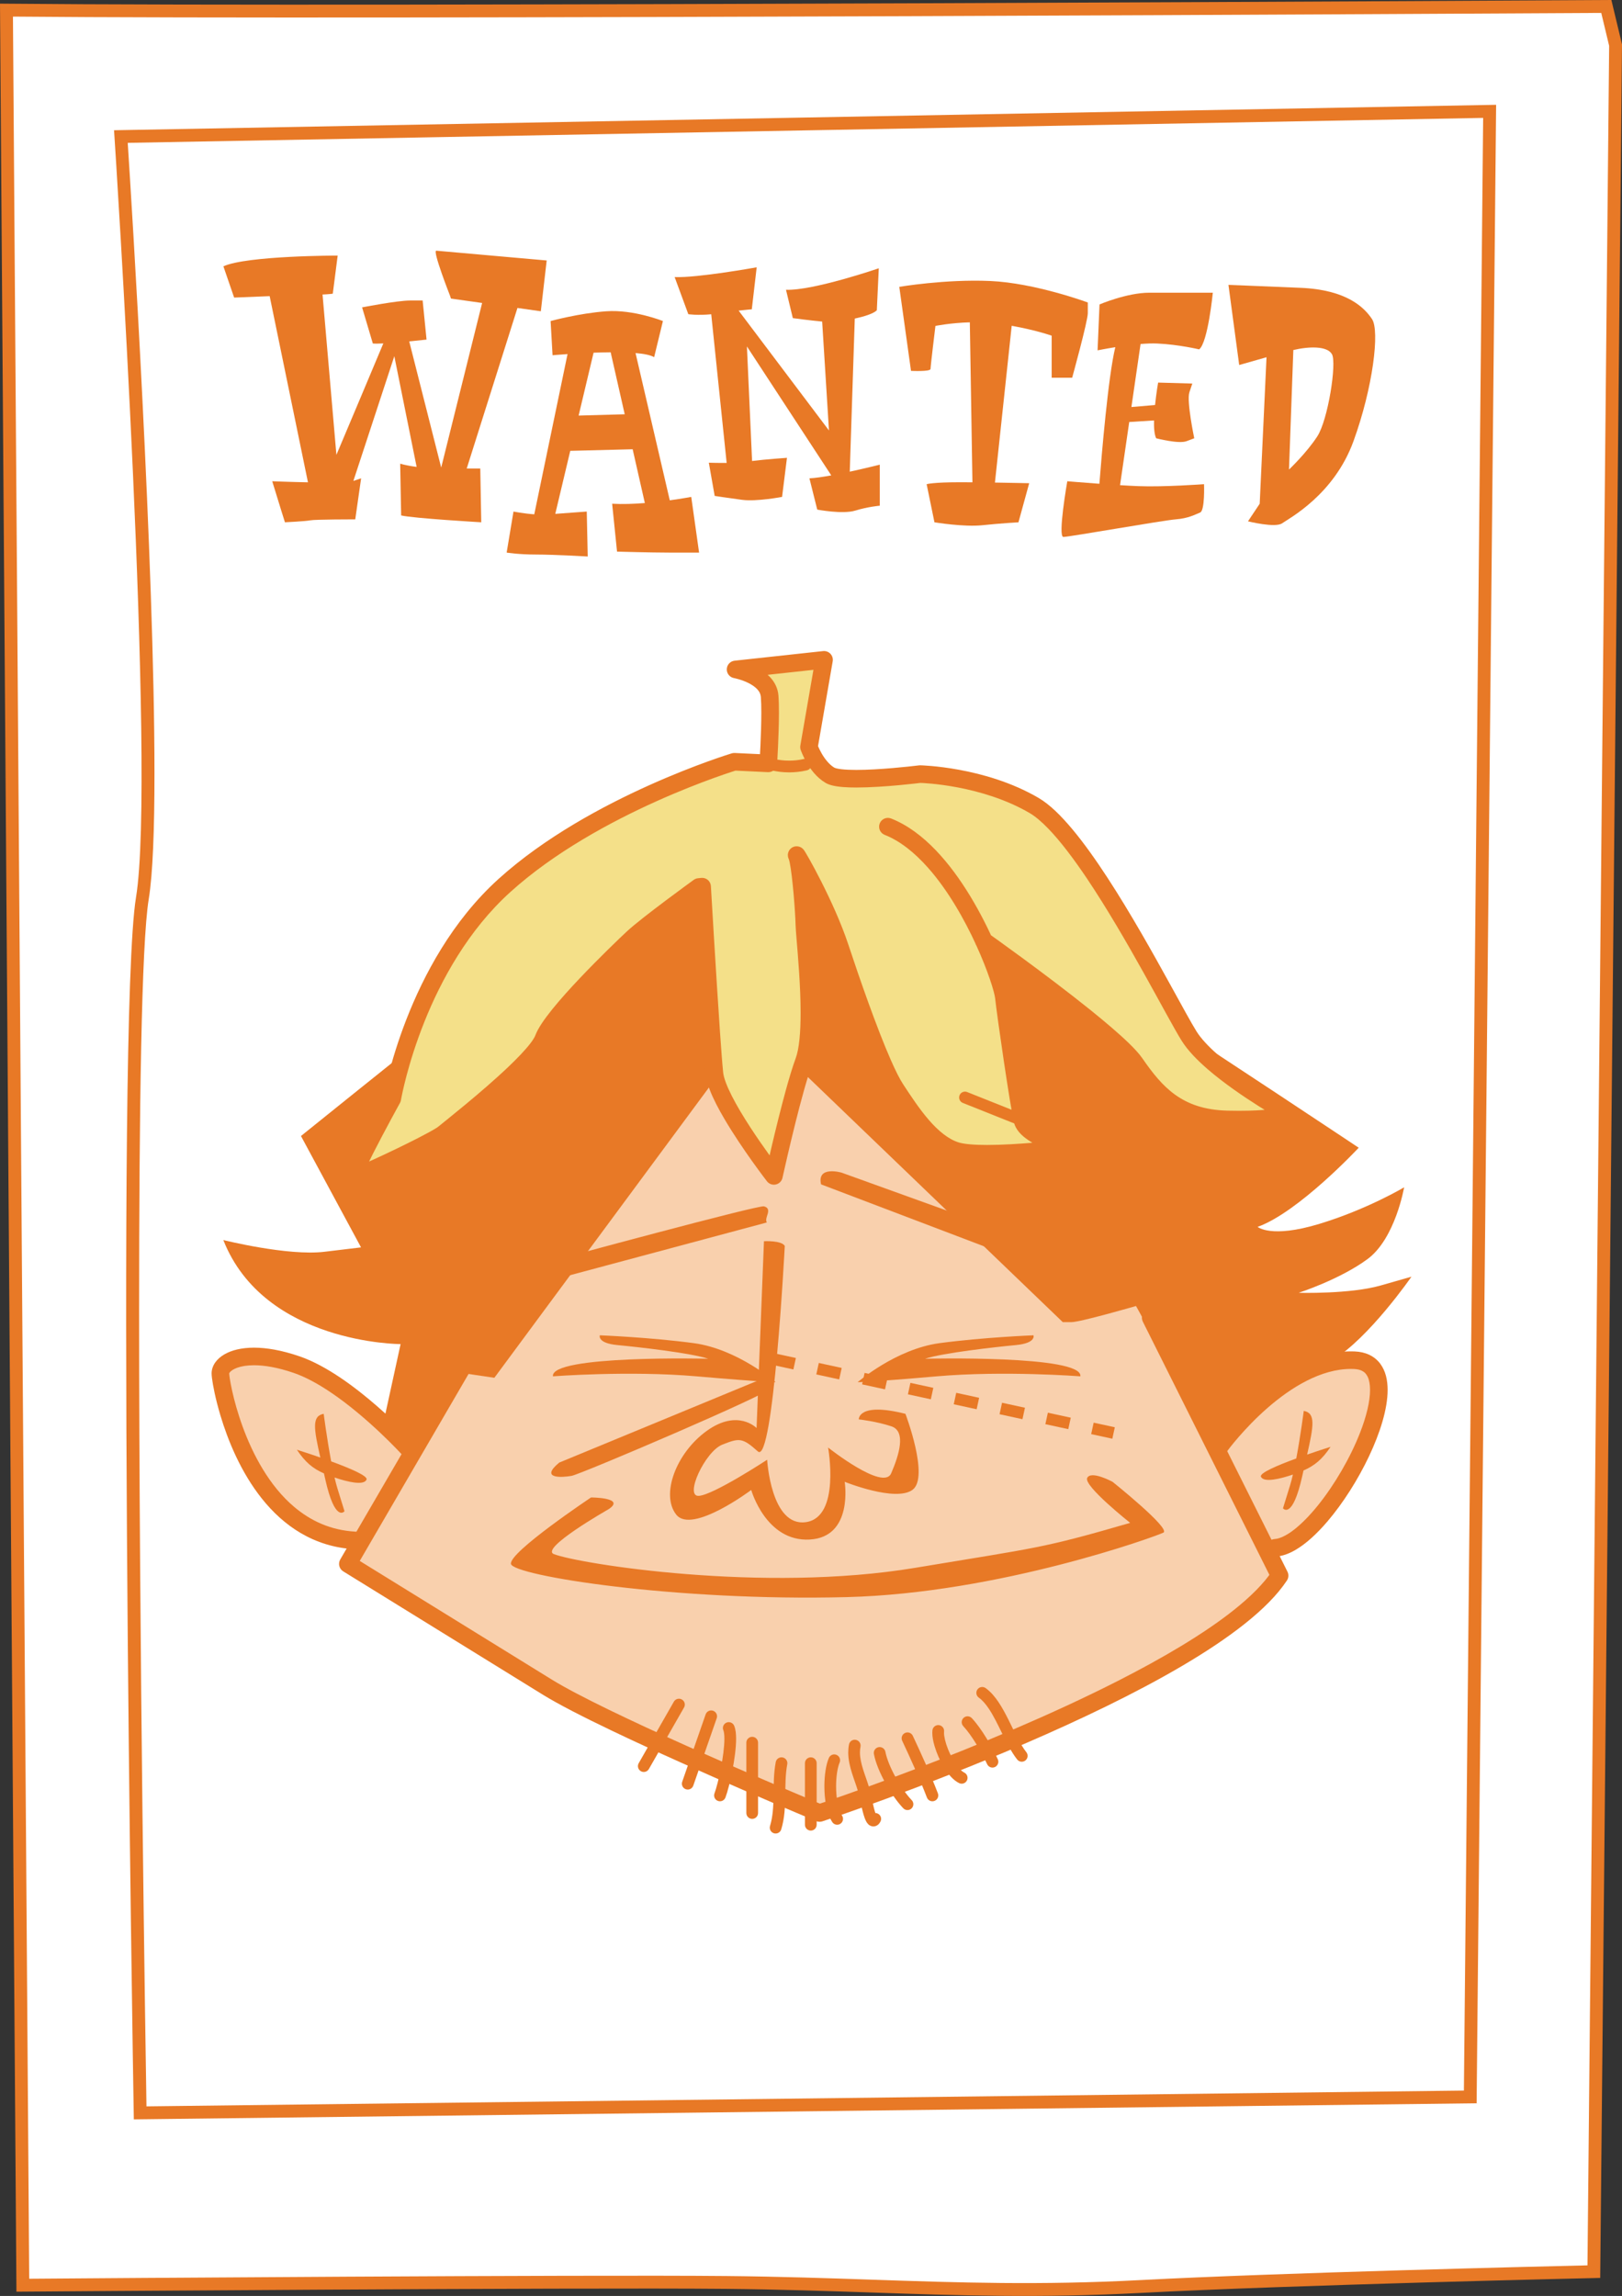 <?xml version="1.0" encoding="utf-8"?>
<!-- Generator: Adobe Illustrator 25.1.0, SVG Export Plug-In . SVG Version: 6.00 Build 0)  -->
<svg version="1.1" id="レイヤー_1" xmlns="http://www.w3.org/2000/svg" xmlns:xlink="http://www.w3.org/1999/xlink" x="0px"
	 y="0px" viewBox="0 0 252.455 357.266" style="enable-background:new 0 0 252.455 357.266;" xml:space="preserve">
<rect x="0" y="0" width="252.455" height="357.266" fill="#333333" stroke="none"/>
<style type="text/css">
	.st0{fill:#FFFFFF;enable-background:new    ;}
	.st1{fill:#E87926;}
	.st2{fill:#F9D0AD;}
	.st3{fill:#F4E089;}
</style>
<g>
	<g>
		<path class="st0" d="M1.008,1.573l2.544,354.024c0,0,85.505-0.665,109.503-0.431
			c23.998,0.234,40.482,1.895,64.494,0.629s70.522-2.312,70.522-2.312l3.383-346.466
			L250.013,1.005C250.013,1.005,58.002,2.13,1.008,1.573z"/>
		<path class="st1" d="M250.007,0.005C248.087,0.016,57.353,1.123,1.018,0.573L0,0.564l2.559,356.041
			l1.001-0.008c0.854-0.007,85.77-0.662,109.485-0.431
			c8.285,0.081,15.662,0.331,22.795,0.574c13.375,0.455,26.009,0.884,41.762,0.054
			c23.723-1.25,70.027-2.3,70.492-2.31l0.968-0.022l3.393-347.557L250.801,0
			L250.007,0.005z M249.225,2.009c0.275,1.146,1.181,4.923,1.229,5.122
			c-0.002,0.246-3.354,343.451-3.373,345.375c-6.719,0.156-47.711,1.138-69.584,2.291
			c-15.666,0.826-28.258,0.397-41.588-0.056
			c-7.145-0.243-14.533-0.494-22.844-0.575
			c-22.35-0.218-98.957,0.351-108.52,0.423C4.53,352.605,2.029,4.596,2.016,2.582
			C57.736,3.094,236.259,2.084,249.225,2.009z"/>
	</g>
	<g>
		<path class="st1" d="M231.836,16.327L17.749,20.267l0.069,1.046
			c0.064,0.989,6.488,99.171,3.353,118.305
			c-3.168,19.335-0.475,182.249-0.358,189.175l0.017,0.995l208.998-2.503
			l3.035-310.977L231.836,16.327z M230.844,18.346
			c-0.02,2.037-2.979,305.025-2.996,306.963
			c-1.93,0.023-203.088,2.432-205.051,2.456
			c-0.141-8.735-1.146-72.653-1.146-123.896c0-30.802,0.362-57.025,1.494-63.927
			c0.64-3.908,0.897-10.913,0.897-19.638c0-32.64-3.594-89.324-4.161-98.075
			C21.947,22.189,228.817,18.383,230.844,18.346z"/>
	</g>
	<g>
		<path class="st1" d="M84.177,48.437l0.912-7.905c0,0-13.834-1.216-17.179-1.521
			c-0.643-0.058,2.129,6.993,2.129,6.993l0.152,0.456l4.85,0.685L68.67,72.76
			l-4.977-19.639c1.502-0.144,2.697-0.276,2.697-0.276l-0.608-6.081c0,0,0,0-1.977,0
			c-1.976,0-7.448,1.064-7.448,1.064l1.672,5.625
			c0.332,0.033,0.918,0.023,1.633-0.014c-1.684,4.007-5.203,12.385-7.303,17.34
			l-2.158-24.95c1.061-0.042,1.595-0.13,1.595-0.13l0.761-5.929
			c0,0-14.139,0-17.787,1.672l1.672,4.864c0,0,2.641-0.111,5.529-0.224l5.961,28.972
			c-2.885-0.058-5.561-0.167-5.561-0.167c1.064,3.497,1.977,6.385,1.977,6.385
			s3.191-0.152,3.951-0.304c0.761-0.152,6.994-0.152,6.994-0.152l0.912-6.385
			c0,0-0.014,0.004-1.203,0.401l6.371-19.404l3.473,17.226
			c-1.703-0.22-2.561-0.504-2.561-0.504l0.152,8.058
			c1.976,0.456,12.466,1.064,12.466,1.064l-0.151-8.361c0,0-0.475,0-2.112,0
			l7.898-24.99L84.177,48.437z"/>
		<path class="st1" d="M107.588,77.321c0,0-1.368,0.262-3.341,0.532L98.918,54.938
			c1.315,0.112,2.364,0.313,2.894,0.644l1.368-5.625c0,0-4.561-1.825-8.817-1.52
			c-4.257,0.304-8.665,1.52-8.665,1.52l0.304,5.321c0,0,0.927-0.084,2.332-0.18
			l-5.179,24.936c-1.67-0.121-3.234-0.433-3.234-0.433l-1.064,6.385
			c0,0,1.824,0.304,4.561,0.304c2.737,0,8.058,0.304,8.058,0.304l-0.151-6.993
			c0,0-2.737,0.203-4.9,0.36l2.333-9.809l9.711-0.246l1.897,8.371
			c-1.705,0.136-3.491,0.202-5.089,0.108l0.761,7.449c0,0,5.32,0.152,8.057,0.152
			c2.736,0,4.713,0,4.713,0L107.588,77.321z M90.06,64.665l2.327-9.785
			c0.873-0.032,1.773-0.055,2.658-0.061l2.188,9.645L90.06,64.665z"/>
		<path class="st1" d="M132.26,73.397l0.781-23.824c1.483-0.321,2.912-0.768,3.432-1.288
			l0.304-6.537c0,0-10.185,3.496-14.442,3.345l1.064,4.408
			c0,0,2.736,0.377,4.566,0.537l1.059,16.946L114.965,48.335
			c1.262-0.146,2.049-0.203,2.049-0.203l0.76-6.537c0,0-9.273,1.672-12.77,1.52
			l2.129,5.777c0,0,1.402,0.214,3.566,0.01l2.401,23.133
			C111.633,72.048,110.324,72,110.324,72l0.912,5.169c0,0,1.977,0.304,4.258,0.608
			c2.279,0.304,6.232-0.456,6.232-0.456l0.76-6.081c0,0-3.361,0.232-5.429,0.493
			l-0.804-17.823l13.13,20.064c-1.308,0.237-2.525,0.417-3.401,0.459l1.217,4.865
			c0,0,3.953,0.76,5.929,0.152c1.977-0.608,3.801-0.76,3.801-0.76v-6.385
			C136.929,72.304,134.769,72.854,132.26,73.397z"/>
		<path class="st1" d="M154.107,43.724C147.114,43.42,139.969,44.636,139.969,44.636l1.824,13.074
			c0,0,3.041,0.152,3.041-0.304c0-0.456,0.76-6.689,0.76-6.689
			s2.318-0.474,5.354-0.561l0.406,24.894c-0.683-0.006-1.346-0.009-1.959-0.009
			c-4.257,0-5.169,0.304-5.169,0.304l1.216,5.929c0,0,4.561,0.76,7.449,0.456
			s5.625-0.456,5.625-0.456l1.672-6.081c0,0-2.453-0.057-5.332-0.101l2.609-24.398
			c3.971,0.717,6.22,1.544,6.22,1.544v6.537h3.192c0,0,2.433-8.817,2.433-10.033
			c0-1.216,0-1.672,0-1.672S161.1,44.028,154.107,43.724z"/>
		<path class="st1" d="M177.215,75.648c-0.85-0.033-1.846-0.086-2.887-0.151l1.43-9.83
			l3.859-0.241c-0.026,1.169,0.053,2.21,0.334,2.773c0,0,3.496,0.912,4.713,0.456
			c1.216-0.456,1.216-0.456,1.216-0.456s-1.216-5.777-0.761-7.146
			c0.457-1.368,0.457-1.368,0.457-1.368l-5.321-0.152c0,0-0.286,1.618-0.477,3.489
			l-3.682,0.313l1.426-9.804c0.928-0.077,1.821-0.113,2.582-0.078
			c3.344,0.152,6.537,0.912,6.537,0.912c1.367-1.064,2.127-8.817,2.127-8.817
			s-6.385,0-9.881,0c-3.496,0-7.753,1.824-7.753,1.824l-0.304,7.145
			c0,0,1.168-0.239,2.76-0.493c-1.102,4.498-2.124,16.716-2.477,21.255
			c-2.705-0.197-4.996-0.392-4.996-0.392s-1.52,8.665-0.608,8.665
			c0.912,0,15.507-2.584,17.482-2.736c1.977-0.152,3.04-0.76,3.801-1.064
			c0.761-0.304,0.608-4.409,0.608-4.409S181.167,75.801,177.215,75.648z"/>
		<path class="st1" d="M213.548,49.653c-1.216-1.824-3.952-4.56-11.098-4.865
			c-7.145-0.304-11.249-0.456-11.249-0.456l1.672,12.466
			c0,0,2.07-0.599,4.253-1.21l-1.061,22.798l-1.824,2.736
			c0,0,4.257,1.064,5.321,0.304c1.063-0.76,8.057-4.408,11.098-12.77
			C213.699,60.294,214.764,51.477,213.548,49.653z M205.035,67.896
			c-1.673,2.584-4.409,5.168-4.409,5.168l0.674-18.598
			c2.394-0.563,5.278-0.668,6.015,0.659
			C208.075,56.494,206.707,65.311,205.035,67.896z"/>
	</g>
	<g>
		<path class="st2" d="M70.104,213.255l-7.069,10.717c0,0-16.189-14.365-24.398-12.542
			c-8.208,1.824-2.964,10.489,0.685,17.786c3.648,7.296,13.453,10.261,14.821,10.033
			c1.368-0.228,1.368-0.228,1.368-0.228l-0.912,4.104
			c0,0,26.223,15.961,29.871,18.926c3.648,2.964,39.447,17.786,39.447,17.786
			l5.017,2.736l10.489-4.333c0,0,52.217-20.522,59.285-32.835
			c0.762-1.327-1.596-4.104-1.596-4.104s7.068-1.14,11.401-8.209
			c4.332-7.068,7.297-19.154,4.788-20.978c-2.508-1.824-6.156-1.14-6.156-1.14
			l-18.242,12.541l-12.085-22.346l-10.261,0.912c0,0-46.061-44.236-48.341-44.236
			c-2.28,0-2.736,0.684-2.736,0.684l-38.536,54.041L70.104,213.255z"/>
		<path class="st1" d="M50.422,229.276c-1.7-0.749-2.896-1.71-4.211-3.682
			c0,0,1.643,0.513,3.647,1.208c-1.025-4.516-1.344-6.468,0.524-6.8
			c0,0,0.495,3.851,1.165,7.402c2.866,1.047,5.765,2.268,5.502,2.84
			c-0.438,0.954-2.95,0.358-4.98-0.337c0.146,0.626,0.296,1.2,0.447,1.689
			c1.102,3.561,1.102,3.561,1.102,3.561s-1.463,1.902-3.004-5.022
			C50.55,229.836,50.485,229.558,50.422,229.276z"/>
		<path class="st1" d="M202.883,228.82c1.701-0.749,2.896-1.71,4.212-3.682
			c0,0-1.643,0.513-3.648,1.208c1.025-4.516,1.343-6.468-0.525-6.8
			c0,0-0.495,3.851-1.164,7.402c-2.867,1.048-5.766,2.268-5.502,2.84
			c0.438,0.954,2.949,0.358,4.979-0.337c-0.146,0.626-0.296,1.2-0.447,1.689
			c-1.1,3.561-1.1,3.561-1.1,3.561s1.462,1.902,3.003-5.022
			C202.756,229.38,202.82,229.102,202.883,228.82z"/>
		<path class="st1" d="M70.744,212.11l-17.785,30.555
			c-0.373,0.642-0.168,1.462,0.465,1.853c0.004,0.002,1.461,0.901,3.771,2.328
			c6.931,4.278,21.511,13.28,27.237,16.825c2.485,1.537,6.35,3.508,10.798,5.636
			c13.324,6.373,31.797,14.069,31.808,14.074c0.303,0.126,0.647,0.139,0.958,0.035
			c0.022-0.008,15.154-5.032,31.721-12.185c8.284-3.578,16.926-7.684,24.238-11.983
			c3.658-2.15,6.983-4.348,9.775-6.567c2.791-2.222,5.054-4.456,6.573-6.747
			c0.27-0.408,0.302-0.93,0.084-1.367l-20.066-40.132
			c-0.338-0.676-1.159-0.95-1.836-0.612c-0.676,0.338-0.949,1.16-0.611,1.836
			l20.065,40.132l1.225-0.612l-1.141-0.755c-1.273,1.927-3.344,4.01-5.996,6.116
			c-4.641,3.692-11.043,7.463-18.012,11.008
			c-10.454,5.32-22.188,10.145-31.298,13.634c-4.555,1.744-8.455,3.155-11.214,4.129
			c-1.379,0.487-2.473,0.865-3.223,1.121c-0.749,0.256-1.147,0.389-1.148,0.389
			l0.431,1.298l0.526-1.263c-0.002,0-0.51-0.212-1.426-0.598
			c-3.201-1.347-11.345-4.8-19.725-8.559c-4.189-1.879-8.438-3.836-12.154-5.641
			c-3.71-1.803-6.899-3.464-8.914-4.712c-7.64-4.73-31.012-19.155-31.013-19.155
			l-0.718,1.164l1.183,0.688l17.786-30.555c0.379-0.653,0.158-1.491-0.495-1.871
			c-0.652-0.38-1.49-0.159-1.871,0.494"/>
		<path class="st1" d="M64.502,224.419c-0.022-0.025-2.389-2.622-5.784-5.583
			c-1.699-1.48-3.655-3.053-5.718-4.443c-2.065-1.389-4.231-2.601-6.396-3.345
			c-2.777-0.951-5.123-1.34-7.065-1.341c-1.939,0.002-3.476,0.383-4.623,1.047
			c-0.572,0.334-1.049,0.742-1.403,1.238c-0.351,0.491-0.577,1.087-0.577,1.718
			c0.002,0.231,0.023,0.449,0.06,0.754c0.143,1.114,0.536,3.202,1.31,5.785
			c1.16,3.867,3.153,8.811,6.47,12.965c1.658,2.074,3.655,3.951,6.054,5.356
			c2.395,1.406,5.194,2.33,8.379,2.501c0.754,0.04,1.399-0.538,1.44-1.292
			c0.041-0.754-0.538-1.399-1.293-1.441c-3.903-0.216-7.009-1.69-9.586-3.868
			c-3.858-3.258-6.435-8.169-7.992-12.445c-0.782-2.135-1.314-4.106-1.647-5.613
			c-0.168-0.753-0.285-1.391-0.358-1.87c-0.037-0.239-0.064-0.438-0.08-0.586
			c-0.016-0.145-0.02-0.247-0.02-0.247h-0.03l0.03,0.005v-0.005h-0.03
			l0.03,0.005c0-0.004,0.016-0.079,0.126-0.206
			c0.159-0.189,0.529-0.47,1.152-0.688c0.62-0.219,1.483-0.378,2.589-0.378
			c1.573-0,3.635,0.32,6.178,1.193c1.826,0.624,3.821,1.721,5.755,3.026
			c2.902,1.955,5.672,4.366,7.7,6.281c1.016,0.958,1.847,1.792,2.422,2.384
			c0.287,0.296,0.511,0.532,0.661,0.692l0.17,0.183l0.054,0.059
			c0.51,0.559,1.375,0.599,1.933,0.09C64.971,225.843,65.01,224.977,64.502,224.419"
			/>
		<path class="st1" d="M190.925,225.913l0.021-0.029c0.251-0.345,2.711-3.637,6.323-6.788
			c1.805-1.576,3.896-3.115,6.116-4.241c2.222-1.129,4.559-1.84,6.878-1.838
			c0.158,0,0.316,0.003,0.471,0.01h0.001c0.531,0.022,0.922,0.124,1.215,0.263
			c0.434,0.212,0.697,0.484,0.928,0.959c0.224,0.473,0.364,1.165,0.362,2.035
			c0.006,1.757-0.573,4.172-1.582,6.727c-1.503,3.838-3.941,8.023-6.504,11.204
			c-1.279,1.591-2.591,2.932-3.791,3.851c-1.197,0.93-2.281,1.39-2.962,1.416
			c-0.754,0.043-1.331,0.689-1.288,1.444c0.044,0.754,0.689,1.331,1.444,1.288
			c1.046-0.064,2.044-0.442,3.018-0.999c1.702-0.982,3.383-2.542,5.016-4.447
			c2.442-2.857,4.755-6.501,6.486-10.154c0.864-1.827,1.582-3.657,2.09-5.402
			c0.506-1.746,0.807-3.406,0.809-4.927c-0.003-1.521-0.299-2.954-1.17-4.107
			c-0.434-0.57-1.012-1.044-1.689-1.362c-0.677-0.32-1.441-0.488-2.268-0.522
			h0.002c-0.198-0.008-0.394-0.012-0.588-0.012
			c-2.975,0.001-5.802,0.927-8.357,2.259c-3.835,2.003-7.1,4.935-9.439,7.366
			c-2.335,2.432-3.735,4.371-3.762,4.408c-0.442,0.613-0.303,1.468,0.31,1.91
			C189.628,226.664,190.482,226.525,190.925,225.913"/>
		<path class="st1" d="M87.043,227.589l32.515-13.422c0,0,0.482,1.033,0.482,1.807
			s-29.625,13.422-31.07,13.68C87.524,229.912,83.912,230.17,87.043,227.589z"/>
		<path class="st1" d="M84.469,199.574l34.887-9.349c0,0-0.228-0.228,0-0.912
			c0.229-0.684,0.456-1.368-0.456-1.596c-0.912-0.228-32.835,8.436-32.835,8.436
			S82.645,199.574,84.469,199.574z"/>
		<path class="st1" d="M127.793,184.296l38.991,14.821l-2.28-4.561l-33.519-12.085
			C130.985,182.472,127.108,181.332,127.793,184.296z"/>
		<path class="st1" d="M169.836,223.16l3.292,0.715l0.387-1.782l-3.292-0.715
			 M162.705,221.612l3.566,0.774l0.388-1.783l-3.566-0.774 M155.575,220.063
			l3.566,0.774l0.387-1.782l-3.565-0.775 M148.444,218.516l3.565,0.774l0.387-1.783
			l-3.565-0.774 M141.313,216.967l3.565,0.774l0.388-1.783l-3.566-0.774
			 M134.183,215.418l3.566,0.775l0.387-1.783l-3.565-0.774 M127.053,213.871
			l3.565,0.774l0.387-1.783l-3.564-0.774 M119.922,212.322l3.565,0.774
			l0.387-1.783l-3.565-0.774"/>
		<path class="st1" d="M94.729,234.841c0,0-10.782,6.12-8.513,6.993
			c3.952,1.52,32.53,6.08,56.245,2.128c19.076-3.179,19.49-2.941,33.443-6.993
			c0,0-7.296-5.776-6.688-6.992c0.607-1.216,3.952,0.608,3.952,0.608
			s9.122,7.296,7.905,7.904c-1.217,0.608-25.538,9.425-49.253,10.033
			c-26.748,0.686-51.99-3.344-52.294-5.169
			c-0.304-1.824,12.466-10.337,12.466-10.337S97.466,233.017,94.729,234.841z"/>
		<path class="st1" d="M116.392,161.038L76.943,214.395l-6.156-0.912l-4.788,10.033
			c0,0,0.912,6.157-6.385-1.824l2.736-12.541c0,0-21.206,0-27.591-16.19
			c0,0,10.033,2.508,15.733,1.824c5.7-0.684,5.7-0.684,5.7-0.684
			l-9.349-17.33c0,0,51.761-41.728,53.585-42.184
			c1.824-0.456,10.033,7.525,10.033,7.525s13.909-16.645,16.874-17.102
			c2.964-0.456,84.14,53.585,84.14,53.585s-9.349,10.033-15.733,12.314
			c0,0,2.052,1.824,9.577-0.456c7.524-2.28,13.225-5.701,13.225-5.701
			s-1.367,7.981-5.7,11.173c-4.332,3.192-10.717,5.245-10.717,5.245
			s7.98,0.228,12.77-1.14c4.788-1.368,4.788-1.368,4.788-1.368
			s-6.612,9.577-12.314,12.998c-5.7,3.42-9.349,5.244-9.349,5.244
			s-5.473,5.017-8.893,8.665l-12.314-22.346c0,0-8.665,2.508-10.033,2.508
			c-1.368,0-1.368,0-1.368,0l-46.973-45.148L116.392,161.038z"/>
		<path class="st3" d="M55.652,182.528l4.969-11.736c0,0,5.854-17.403,10.142-24.009
			c4.288-6.605,16.42-16.539,23.029-19.836
			c6.606-3.296,18.068-8.461,20.498-8.416c2.431,0.046,5.902,2.56,5.951-3.173
			c0.049-5.733-0.901-8.777-1.613-9.164c-0.712-0.388-2.181-2.034-2.181-2.034
			l11.81-1.487c0,0-2.203,12.519-1.985,13.58
			c0.219,1.06,2.514,5.093,4.367,5.047c1.852-0.046,24.549-1.527,31.197,3.633
			c6.648,5.161,16.48,23.495,16.48,23.495s4.685,12.753,10.686,16.694
			c5.999,3.941,10.982,8.973,10.982,8.973s-13.446,1.614-17.718-3.032
			c-4.27-4.645-6.479-6.933-8.405-8.995c-1.925-2.062-11.44-9.387-13.432-10.616
			c-1.99-1.229-6.74-4.583-6.74-4.583s3.066,10.193,3.898,14.54
			c0.833,4.348-0.131,13.533,2.84,14.759c2.971,1.226,4.894,2.307,4.894,2.307
			s-11.18,1.11-13.772,0.514c-2.592-0.596-3.61,0.494-6.937-3.066
			c-3.327-3.56-5.516-7.554-9.026-14.242c-3.512-6.687-5.405-19.382-7.359-21.698
			c-1.953-2.315-3.784-3.975-3.784-3.975s1.681,17.877,1.733,21.689
			c0.052,3.812-1.486,9.603-2.101,10.599c-0.615,0.996-4.196,14.592-4.196,14.592
			s-7.749-9.117-8.544-14.551c-0.797-5.436-2.567-30.32-2.567-30.32
			s-11.915,10.013-15.919,13.543c-4.003,3.53-7.022,8.037-9.201,11.266
			C81.471,166.054,71.437,177.255,55.652,182.528z"/>
		<path class="st1" d="M152.334,147.53c0,0,0.314,0.223,0.873,0.624
			c1.961,1.404,6.917,4.986,11.714,8.708c2.397,1.86,4.759,3.757,6.674,5.422
			c0.956,0.833,1.803,1.607,2.48,2.282c0.677,0.672,1.189,1.257,1.45,1.641
			c1.618,2.337,3.358,4.625,5.797,6.373c2.436,1.751,5.558,2.886,9.661,2.979
			c0.668,0.016,1.293,0.023,1.879,0.023c6.339-0.007,8.081-0.852,8.428-1.032
			c0.436-0.241,0.704-0.7,0.704-1.197c0-0.497-0.27-0.956-0.707-1.196
			c0-0.001-0.041-0.023-0.128-0.072c-0.652-0.365-3.688-2.097-6.92-4.344
			c-1.616-1.123-3.281-2.374-4.713-3.635c-1.432-1.255-2.628-2.534-3.296-3.615
			c-0.799-1.279-2.234-3.916-4.024-7.165c-2.689-4.882-6.208-11.187-9.833-16.745
			c-1.813-2.78-3.654-5.375-5.448-7.526c-1.803-2.152-3.533-3.866-5.283-4.897
			c-4.224-2.465-8.804-3.715-12.34-4.369c-3.537-0.652-6.035-0.7-6.088-0.702
			l-0.197,0.011c0,0-0.084,0.011-0.244,0.03c-1.12,0.135-5.932,0.678-9.5,0.677
			c-0.893,0-1.707-0.035-2.331-0.11c-0.311-0.037-0.575-0.084-0.767-0.133
			c-0.19-0.047-0.305-0.102-0.305-0.104c-0.782-0.453-1.502-1.37-1.971-2.194
			c-0.236-0.41-0.417-0.791-0.532-1.061c-0.059-0.136-0.102-0.243-0.129-0.314
			l-0.028-0.077l-0.005-0.015l-0.207,0.072l0.207-0.071v-0.001l-0.207,0.072
			l0.207-0.071l-1.295,0.443l1.348,0.233l2.347-13.567
			c0.073-0.423-0.057-0.856-0.351-1.169c-0.294-0.313-0.718-0.47-1.145-0.423
			l-13.769,1.494c-0.678,0.073-1.196,0.633-1.22,1.313
			c-0.023,0.681,0.457,1.274,1.127,1.394l0.108-0.606l-0.11,0.605l0.002,0.001
			l0.108-0.606l-0.11,0.605c0.004-0.002,1.173,0.225,2.247,0.766
			c0.538,0.267,1.042,0.609,1.378,0.978c0.338,0.376,0.514,0.728,0.553,1.187
			c0.051,0.646,0.073,1.506,0.072,2.44c0,1.706-0.07,3.667-0.141,5.194
			c-0.034,0.764-0.07,1.421-0.097,1.885c-0.027,0.464-0.044,0.733-0.044,0.734
			l1.365,0.088l0.066-1.367l-5.29-0.252c-0.151-0.007-0.316,0.014-0.461,0.058
			c-0.04,0.012-5.533,1.675-12.806,4.941c-7.272,3.268-16.324,8.126-23.5,14.611
			c-7.231,6.546-11.671,15.02-14.335,21.848c-2.661,6.832-3.539,12.038-3.551,12.101
			l1.35,0.227l-1.198-0.661c-0.002,0.005-1.519,2.752-3.043,5.654
			c-0.761,1.451-1.523,2.939-2.105,4.156c-0.291,0.61-0.536,1.149-0.72,1.602
			c-0.092,0.228-0.168,0.432-0.23,0.632c-0.031,0.101-0.059,0.2-0.083,0.311
			c-0.022,0.113-0.045,0.233-0.047,0.418c0.007,0.158,0,0.383,0.188,0.739
			c0.095,0.173,0.264,0.374,0.492,0.514c0.226,0.142,0.487,0.205,0.693,0.21
			l0.049,0.001h0.006c0.223-0.004,0.316-0.032,0.418-0.053
			c0.183-0.044,0.335-0.096,0.521-0.162c0.676-0.244,1.74-0.703,3.039-1.291
			c1.942-0.878,4.361-2.033,6.431-3.075c1.035-0.521,1.982-1.014,2.745-1.436
			c0.382-0.211,0.718-0.404,1.003-0.579c0.287-0.178,0.514-0.325,0.736-0.508
			c0.155-0.13,0.515-0.419,1-0.811c1.709-1.378,5.056-4.081,8.144-6.861
			c1.545-1.392,3.026-2.801,4.223-4.094c0.598-0.648,1.125-1.267,1.559-1.856
			c0.435-0.593,0.78-1.142,1.006-1.741c0.105-0.291,0.369-0.783,0.75-1.354
			c0.67-1.007,1.694-2.284,2.872-3.632c3.539-4.053,8.466-8.78,9.915-10.135
			c0.501-0.468,1.414-1.221,2.469-2.049c1.585-1.248,3.511-2.693,5.037-3.824
			c0.762-0.565,1.425-1.052,1.896-1.397c0.473-0.345,0.752-0.547,0.752-0.548
			l-0.803-1.108l0.147,1.36l0.51-0.055l-0.147-1.36l-1.365,0.08
			c0,0.001,0.354,6.13,0.772,12.834c0.209,3.352,0.434,6.849,0.637,9.797
			c0.204,2.953,0.385,5.339,0.514,6.537c0.085,0.756,0.311,1.525,0.624,2.344
			c0.548,1.427,1.374,3,2.309,4.59c2.798,4.756,6.588,9.65,6.605,9.674
			c0.325,0.421,0.863,0.615,1.381,0.498c0.521-0.117,0.923-0.521,1.037-1.041
			c0-0,0.044-0.198,0.125-0.559c0.281-1.261,1.015-4.49,1.874-7.935
			c0.856-3.437,1.855-7.119,2.617-9.167c0.383-1.038,0.601-2.255,0.742-3.614
			c0.139-1.357,0.191-2.85,0.192-4.391c-0.001-2.893-0.188-5.952-0.38-8.493
			c-0.096-1.27-0.193-2.41-0.269-3.327c-0.074-0.913-0.127-1.622-0.135-1.952
			c-0.032-1.295-0.188-3.681-0.406-5.936c-0.109-1.127-0.233-2.214-0.368-3.117
			c-0.067-0.453-0.138-0.859-0.215-1.213c-0.08-0.361-0.147-0.646-0.296-0.979
			l-0.005-0.012l-0.674,0.29l0.693-0.239l-0.019-0.051l-0.674,0.29l0.693-0.239
			l-1.139,0.393l1.169-0.29l-0.03-0.103l-1.139,0.393l1.169-0.29l-1.292,0.32
			h1.331c-0.004-0.194-0.026-0.262-0.039-0.32l-1.292,0.32h1.331h-1.362
			l1.198,0.646c0.169-0.334,0.157-0.521,0.164-0.646h-1.362l1.198,0.646
			l-1.202-0.649l0.729,1.156c0.237-0.254,0.237-0.254,0.474-0.507l-1.202-0.649
			l0.729,1.156l-0.729-1.156v1.367c0.364-0.105,0.364-0.105,0.729-0.21
			l-0.729-1.156v1.367v-1.364l-0.515,1.263c0.257,0.051,0.257,0.051,0.515,0.102
			v-1.364l-0.515,1.263l0.51-1.251l-0.868,1.035
			c0.062,0.049,0.138,0.121,0.358,0.216l0.51-1.251l-0.868,1.035l0.811-0.966
			l-0.971,0.807c0.024,0.027,0.048,0.063,0.16,0.16l0.811-0.966l-0.971,0.807
			l0.67-0.557l-0.704,0.514l0.034,0.043l0.67-0.557l-0.704,0.514l0.229-0.166
			l-0.23,0.162l0.002,0.004l0.229-0.166l-0.23,0.162
			c0.01,0.012,0.134,0.206,0.287,0.47c1.117,1.898,4.496,8.211,6.227,13.462
			c1.156,3.5,2.746,8.14,4.348,12.369c0.801,2.115,1.605,4.127,2.364,5.852
			c0.763,1.728,1.465,3.154,2.133,4.172c1.173,1.778,2.562,3.924,4.208,5.826
			c1.649,1.894,3.562,3.594,5.932,4.338c0.688,0.211,1.464,0.328,2.343,0.405
			c0.874,0.076,1.845,0.107,2.866,0.107c5.51-0.003,12.626-0.889,12.654-0.891
			c0.643-0.08,1.142-0.6,1.195-1.246c0.053-0.646-0.355-1.241-0.978-1.424
			l-0.057-0.017c-0.313-0.095-1.858-0.588-3.317-1.295
			c-0.727-0.351-1.432-0.76-1.924-1.153c-0.247-0.196-0.438-0.385-0.556-0.538
			c-0.12-0.154-0.162-0.262-0.169-0.3c-0.123-0.515-0.36-1.836-0.631-3.492
			c-0.408-2.496-0.909-5.818-1.34-8.797c-0.429-2.976-0.789-5.628-0.908-6.731
			c-0.062-0.549-0.225-1.211-0.481-2.087c-0.899-3.026-2.992-8.334-6.091-13.451
			c-1.55-2.556-3.35-5.06-5.398-7.192c-2.049-2.129-4.351-3.898-6.934-4.92
			c-0.704-0.277-1.498,0.068-1.775,0.771c-0.277,0.703,0.068,1.497,0.771,1.774
			c2.384,0.936,4.682,2.781,6.753,5.124c3.113,3.508,5.701,8.096,7.509,12.068
			c0.906,1.985,1.62,3.817,2.118,5.278c0.25,0.729,0.443,1.366,0.58,1.874
			c0.136,0.504,0.213,0.896,0.229,1.055c0.172,1.583,0.755,5.763,1.37,9.891
			c0.309,2.061,0.624,4.102,0.897,5.785c0.278,1.69,0.507,2.989,0.669,3.682
			c0.135,0.563,0.413,1.03,0.733,1.425c0.566,0.691,1.285,1.213,2.049,1.678
			c1.145,0.689,2.405,1.223,3.398,1.6c0.991,0.375,1.708,0.587,1.733,0.595
			l0.386-1.312l-0.168-1.358c0,0-0.106,0.013-0.308,0.037
			c-1.407,0.166-7.427,0.835-12.01,0.833c-0.966,0-1.865-0.029-2.63-0.096
			c-0.761-0.064-1.392-0.174-1.77-0.293c-1.582-0.479-3.196-1.802-4.672-3.516
			c-1.479-1.706-2.816-3.754-3.991-5.54c-0.506-0.763-1.189-2.115-1.914-3.769
			c-2.194-4.983-4.899-12.771-6.619-17.977c-1.115-3.374-2.795-7.001-4.215-9.81
			c-0.711-1.404-1.355-2.6-1.835-3.454c-0.24-0.428-0.438-0.768-0.588-1.015
			c-0.074-0.125-0.137-0.223-0.197-0.313l-0.11-0.154l-0.136-0.149
			c-0.041-0.038-0.09-0.087-0.199-0.161c-0.057-0.037-0.129-0.081-0.242-0.128
			c-0.169-0.069-0.337-0.102-0.519-0.102c-0.26,0-0.51,0.072-0.73,0.21
			c-0.271,0.171-0.472,0.428-0.572,0.734c-0.063,0.202-0.065,0.331-0.067,0.428
			c0.007,0.259,0.041,0.321,0.057,0.392c0.052,0.171,0.075,0.208,0.109,0.286
			l0.096-0.045l-0.099,0.039l0.003,0.005l0.096-0.044l-0.099,0.039
			c0.012,0.024,0.075,0.234,0.13,0.513c0.208,1.003,0.434,2.944,0.6,4.844
			c0.168,1.904,0.285,3.812,0.31,4.822c0.013,0.477,0.068,1.179,0.143,2.107
			c0.228,2.767,0.64,7.43,0.64,11.597c0,1.477-0.053,2.888-0.178,4.111
			c-0.123,1.222-0.33,2.26-0.585,2.941c-0.485,1.308-1.012,3.062-1.541,4.988
			c-1.587,5.767-3.18,13.026-3.183,13.038l1.336,0.294l1.082-0.837l-0.094-0.123
			c-0.47-0.614-2.627-3.467-4.706-6.669c-1.04-1.6-2.059-3.289-2.83-4.806
			c-0.386-0.758-0.709-1.473-0.941-2.099c-0.234-0.625-0.372-1.166-0.41-1.533
			c-0.12-1.098-0.303-3.496-0.506-6.43c-0.304-4.407-0.655-10.06-0.932-14.608
			c-0.137-2.274-0.256-4.273-0.341-5.703c-0.085-1.43-0.135-2.289-0.135-2.291
			c-0.022-0.375-0.193-0.722-0.48-0.965c-0.287-0.243-0.658-0.356-1.031-0.316
			l-0.51,0.055c-0.238,0.026-0.462,0.112-0.655,0.253
			c-0.004,0.002-2.018,1.462-4.318,3.189c-1.151,0.863-2.373,1.794-3.455,2.645
			c-1.085,0.855-2.02,1.619-2.644,2.201c-1.143,1.068-4.285,4.075-7.337,7.298
			c-1.526,1.612-3.027,3.277-4.254,4.795c-0.613,0.76-1.157,1.483-1.606,2.157
			c-0.447,0.677-0.804,1.294-1.037,1.917c-0.08,0.231-0.362,0.716-0.8,1.277
			c-0.765,0.995-1.982,2.27-3.377,3.598c-2.095,1.999-4.597,4.14-6.687,5.872
			c-1.044,0.867-1.986,1.632-2.726,2.23c-0.743,0.6-1.272,1.022-1.531,1.238
			c-0.013,0.012-0.108,0.083-0.246,0.171c-0.528,0.342-1.637,0.948-2.953,1.621
			c-1.981,1.015-4.476,2.216-6.528,3.157c-1.025,0.47-1.942,0.876-2.62,1.157
			c-0.338,0.14-0.617,0.25-0.805,0.317c-0.092,0.033-0.162,0.055-0.188,0.062
			l-0.008,0.002l0.211,0.87v-0.89c-0.184,0.004-0.203,0.022-0.211,0.02
			l0.211,0.87v-0.89h-0.006v1.368l0.049-1.367l-0.047,1.318l0.693-1.122
			c-0.212-0.133-0.459-0.192-0.646-0.196l-0.047,1.318l0.693-1.122l-0.694,1.124
			l1.073-0.77c-0.089-0.124-0.22-0.256-0.379-0.354l-0.694,1.124l1.073-0.77
			l-1.044,0.748l1.255-0.278c-0.026-0.115-0.076-0.279-0.211-0.47l-1.044,0.748
			l1.255-0.278l-1.132,0.251h1.16c0-0.056-0.002-0.134-0.028-0.251l-1.132,0.251
			h1.16h-0.71l0.698,0.147c-0.001-0.005,0.011-0.034,0.012-0.147h-0.71
			l0.698,0.147c-0.004-0.009,0.105-0.342,0.28-0.742
			c0.309-0.721,0.822-1.783,1.409-2.943c0.884-1.744,1.938-3.726,2.769-5.269
			c0.417-0.771,0.776-1.434,1.033-1.902c0.257-0.469,0.407-0.743,0.408-0.743
			c0.072-0.133,0.126-0.285,0.151-0.435l0.008-0.047
			c0.096-0.543,1.049-5.669,3.639-12.137c2.587-6.47,6.815-14.263,13.377-20.19
			c6.825-6.179,15.665-10.951,22.784-14.145c3.559-1.599,6.688-2.806,8.923-3.613
			c1.117-0.403,2.011-0.706,2.622-0.907c0.306-0.101,0.542-0.176,0.698-0.226
			c0.159-0.05,0.233-0.073,0.233-0.073l-0.397-1.31l-0.064,1.367l5.29,0.252
			c0.746,0.035,1.382-0.534,1.43-1.279c0.001-0.015,0.286-4.437,0.287-7.989
			c0-0.976-0.021-1.886-0.079-2.65c-0.086-1.171-0.631-2.154-1.299-2.862
			c-1.012-1.068-2.274-1.655-3.285-2.032c-1.012-0.371-1.789-0.509-1.842-0.52
			l-0.239,1.347l0.146,1.36l13.769-1.494l-0.146-1.36l-1.348-0.233
			l-2.347,13.567c-0.04,0.229-0.021,0.457,0.054,0.676
			c0.02,0.056,0.309,0.897,0.913,1.947c0.61,1.044,1.521,2.324,2.945,3.179
			c0.339,0.199,0.672,0.31,1.022,0.402c0.526,0.133,1.101,0.209,1.733,0.259
			c0.633,0.049,1.32,0.069,2.042,0.069c4.357-0.003,10.058-0.726,10.086-0.728
			l-0.171-1.357l-0.025,1.368l0.018,0c0.235,0.006,2.653,0.085,5.941,0.716
			c3.287,0.628,7.439,1.815,11.14,3.981c0.841,0.488,1.846,1.329,2.913,2.438
			c1.874,1.94,3.947,4.688,6.02,7.775c3.11,4.632,6.228,10.03,8.841,14.711
			c1.308,2.341,2.488,4.503,3.484,6.308c0.999,1.807,1.804,3.247,2.389,4.187
			c0.975,1.553,2.45,3.048,4.123,4.494c2.511,2.16,5.479,4.175,7.831,5.665
			c2.352,1.489,4.086,2.446,4.104,2.456l0.661-1.197l-0.663-1.196l0.463,0.835
			l-0.42-0.858l-0.043,0.023l0.463,0.835l-0.42-0.858l0.12,0.246l-0.114-0.249
			l-0.006,0.002l0.12,0.246l-0.114-0.249c0,0.001-0.098,0.045-0.335,0.113
			c-0.713,0.206-2.667,0.602-6.814,0.6c-0.562,0-1.166-0.007-1.812-0.022
			c-3.656-0.098-6.125-1.039-8.138-2.469c-2.007-1.434-3.569-3.432-5.136-5.702
			c-0.495-0.712-1.203-1.474-2.099-2.345c-1.562-1.514-3.687-3.314-6.012-5.187
			c-6.973-5.606-15.741-11.815-15.753-11.823c-0.617-0.437-1.47-0.291-1.906,0.326
			C151.57,146.24,151.716,147.094,152.334,147.53"/>
		<path class="st1" d="M119.264,119.639c0.067,0.024,1.483,0.546,3.569,0.548
			c0.829,0,1.765-0.084,2.759-0.319c0.49-0.116,0.794-0.607,0.678-1.098
			c-0.116-0.49-0.607-0.794-1.099-0.678c-0.838,0.199-1.631,0.27-2.338,0.27
			c-0.889,0-1.639-0.113-2.159-0.225c-0.26-0.056-0.463-0.111-0.597-0.151
			l-0.146-0.046l-0.031-0.011l-0.005-0.001l-0.127,0.351l0.129-0.35l-0.002-0.001
			l-0.127,0.351l0.129-0.35c-0.472-0.176-0.997,0.065-1.172,0.538
			C118.55,118.938,118.791,119.464,119.264,119.639"/>
		<path class="st1" d="M159.484,173.499l-8.952-3.569c-0.468-0.187-0.997,0.041-1.185,0.509
			c-0.186,0.468,0.041,0.999,0.51,1.185l8.951,3.57
			c0.468,0.187,0.998-0.042,1.186-0.51
			C160.181,174.216,159.953,173.686,159.484,173.499"/>
		<path class="st1" d="M122.146,193.875c0,0-1.78,34.131-4.185,31.982
			c-2.404-2.149-2.86-2.124-5.541-1.06c-2.681,1.064-5.941,8.098-3.664,7.97
			c2.276-0.128,10.647-5.621,10.647-5.621s0.586,10.473,6.024,9.711
			c5.438-0.761,3.461-11.613,3.461-11.613s8.604,6.827,9.817,4.018
			c1.213-2.808,2.374-6.527,0.047-7.311c-2.327-0.783-5.085-1.085-5.085-1.085
			s-0.153-2.732,7.26-0.863c0,0,3.748,9.839,1.118,11.813
			c-2.63,1.974-10.574-1.235-10.574-1.235s1.395,8.6-5.436,8.983
			c-6.83,0.382-9.11-7.712-9.11-7.712s-9.205,6.91-11.66,3.85
			c-2.455-3.06-0.08-9.587,4.75-13.055c4.831-3.467,7.741-0.433,7.741-0.433
			l1.15-29.072C118.907,193.143,121.639,192.99,122.146,193.875z"/>
		<path class="st1" d="M86.064,214.167c0,0,11.857-0.912,22.347,0
			c10.488,0.912,12.312,0.912,12.312,0.912s-5.928-5.168-12.769-6.08
			c-6.841-0.912-14.594-1.216-14.594-1.216s-0.456,1.216,2.736,1.52
			c3.192,0.304,11.401,1.216,14.138,2.128
			C110.235,211.431,85.608,210.823,86.064,214.167z"/>
		<path class="st1" d="M168.152,214.167c0,0-11.856-0.912-22.346,0
			c-10.489,0.912-12.313,0.912-12.313,0.912s5.929-5.168,12.77-6.08
			c6.841-0.912,14.593-1.216,14.593-1.216s0.456,1.216-2.736,1.52
			c-3.191,0.304-11.4,1.216-14.137,2.128
			C143.982,211.431,168.608,210.823,168.152,214.167z"/>
		<path class="st1" d="M104.883,264.792l-5.473,9.577c-0.25,0.437-0.098,0.995,0.34,1.244
			c0.437,0.25,0.993,0.098,1.244-0.339l5.473-9.577c0.25-0.438,0.098-0.995-0.34-1.245
			C105.689,264.203,105.133,264.354,104.883,264.792"/>
		<path class="st1" d="M109.83,266.768l-3.648,10.489
			c-0.166,0.476,0.086,0.996,0.562,1.161c0.476,0.166,0.996-0.086,1.161-0.562
			l3.648-10.489c0.165-0.476-0.087-0.996-0.562-1.161
			C110.515,266.042,109.994,266.293,109.83,266.768"/>
		<path class="st1" d="M112.59,269.254c0.075,0.15,0.163,0.663,0.157,1.31
			c0.002,1.244-0.238,3.014-0.556,4.64c-0.314,1.624-0.717,3.142-0.986,3.857
			c-0.178,0.471,0.063,0.998,0.533,1.174c0.473,0.177,0.998-0.062,1.175-0.534
			c0.336-0.904,0.735-2.444,1.068-4.148c0.33-1.703,0.588-3.532,0.59-4.989
			c-0.008-0.773-0.057-1.431-0.307-2.034c-0.199-0.462-0.736-0.675-1.199-0.476
			C112.603,268.255,112.391,268.792,112.59,269.254"/>
		<path class="st1" d="M117.987,282.118c0-3.648,0-7.296,0-10.945
			c0-0.504-0.407-0.912-0.912-0.912c-0.504,0-0.911,0.408-0.911,0.912
			c0,3.648,0,7.296,0,10.945c0,0.504,0.407,0.912,0.911,0.912
			C117.58,283.03,117.987,282.622,117.987,282.118"/>
		<path class="st1" d="M120.74,274.195c-0.337,1.786-0.315,3.551-0.344,5.23
			c-0.026,1.68-0.102,3.267-0.545,4.705c-0.147,0.482,0.124,0.992,0.605,1.139
			c0.481,0.147,0.992-0.124,1.139-0.605c0.53-1.739,0.595-3.501,0.625-5.21
			c0.026-1.71,0.018-3.372,0.312-4.92c0.094-0.495-0.231-0.972-0.727-1.066
			C121.311,273.375,120.834,273.701,120.74,274.195"/>
		<path class="st1" d="M125.284,274.365c0,3.192,0,6.384,0,9.577
			c0,0.504,0.408,0.912,0.912,0.912c0.505,0,0.912-0.408,0.912-0.912
			c0-3.192,0-6.385,0-9.577c0-0.504-0.407-0.912-0.912-0.912
			C125.692,273.453,125.284,273.861,125.284,274.365"/>
		<path class="st1" d="M129.01,273.545c-0.243,0.56-0.408,1.228-0.524,1.981
			c-0.115,0.752-0.176,1.583-0.176,2.436c0,0.996,0.083,2.019,0.271,2.974
			c0.191,0.956,0.481,1.845,0.952,2.587c0.271,0.424,0.835,0.547,1.26,0.276
			c0.424-0.272,0.548-0.836,0.275-1.26c-0.289-0.447-0.539-1.147-0.698-1.957
			c-0.16-0.81-0.236-1.727-0.236-2.619c0-0.765,0.055-1.513,0.154-2.159
			c0.099-0.646,0.245-1.195,0.393-1.529c0.201-0.461-0.009-0.999-0.472-1.2
			C129.748,272.872,129.211,273.083,129.01,273.545"/>
		<path class="st1" d="M132.143,271.451c-0.083,0.421-0.12,0.839-0.12,1.251
			c0.001,1.132,0.269,2.206,0.584,3.213c0.317,1.008,0.688,1.958,0.936,2.821
			c0.082,0.28,0.186,0.737,0.296,1.246c0.169,0.767,0.357,1.655,0.574,2.395
			c0.111,0.372,0.224,0.704,0.382,1.008c0.081,0.154,0.17,0.304,0.325,0.464
			c0.079,0.079,0.178,0.162,0.313,0.233c0.135,0.071,0.314,0.126,0.508,0.125
			c0.32,0.002,0.597-0.151,0.751-0.298c0.164-0.149,0.259-0.297,0.341-0.448
			c0.238-0.444,0.071-0.997-0.373-1.235c-0.443-0.239-0.995-0.072-1.234,0.371
			l-0.009,0.016l0.016,0.009l-0.015-0.01l-0.001,0.001l0.016,0.009l-0.015-0.01
			l0.372,0.266l-0.255-0.374c-0.083,0.058-0.111,0.1-0.117,0.108l0.372,0.266
			l-0.255-0.374l0.405,0.593l0.001-0.715c-0.17-0.002-0.326,0.065-0.406,0.122
			l0.405,0.593l0.001-0.715l-0.001,0.706l0.401-0.585
			c-0.071-0.051-0.219-0.122-0.4-0.121l-0.001,0.706l0.401-0.585l-0.242,0.353
			l0.341-0.265l-0.099-0.088l-0.242,0.353l0.341-0.265l-0.038,0.029l0.039-0.028
			l-0.001-0.001l-0.038,0.029l0.039-0.028c-0.018-0.014-0.145-0.279-0.244-0.618
			c-0.16-0.516-0.324-1.23-0.474-1.917c-0.151-0.691-0.289-1.347-0.43-1.832
			c-0.283-0.971-0.655-1.927-0.947-2.858c-0.293-0.931-0.501-1.831-0.5-2.667
			c0-0.305,0.027-0.602,0.085-0.895c0.099-0.494-0.222-0.974-0.717-1.072
			C132.722,270.636,132.241,270.956,132.143,271.451"/>
		<path class="st1" d="M136.018,272.936c0.266,1.397,0.953,2.995,1.794,4.521
			c0.845,1.522,1.835,2.944,2.778,3.925c0.35,0.363,0.927,0.374,1.288,0.024
			c0.364-0.35,0.375-0.927,0.024-1.289c-0.775-0.801-1.72-2.137-2.496-3.543
			c-0.78-1.403-1.399-2.903-1.597-3.973c-0.093-0.496-0.569-0.821-1.064-0.729
			C136.251,271.965,135.925,272.442,136.018,272.936"/>
		<path class="st1" d="M140.42,270.875c1.352,2.882,2.727,5.922,3.851,8.835
			c0.182,0.47,0.71,0.704,1.181,0.522c0.47-0.182,0.703-0.71,0.523-1.18
			c-1.15-2.98-2.544-6.054-3.902-8.951c-0.214-0.457-0.756-0.652-1.212-0.439
			C140.403,269.877,140.206,270.419,140.42,270.875"/>
		<path class="st1" d="M145.128,269.249c-0.015,0.129-0.02,0.259-0.02,0.391
			c0.002,0.639,0.137,1.336,0.354,2.077c0.327,1.107,0.85,2.297,1.487,3.335
			c0.32,0.519,0.67,0.999,1.051,1.413c0.384,0.413,0.798,0.764,1.285,1.001
			c0.454,0.219,0.999,0.029,1.218-0.425c0.219-0.453,0.028-0.999-0.425-1.217
			c-0.258-0.12-0.646-0.45-1.018-0.927c-0.567-0.713-1.122-1.731-1.513-2.725
			c-0.396-0.988-0.624-1.98-0.616-2.533l0.009-0.192
			c0.055-0.5-0.307-0.951-0.808-1.006
			C145.634,268.387,145.183,268.748,145.128,269.249"/>
		<path class="st1" d="M149.925,268.6c1.352,1.45,2.824,4.018,3.722,5.927
			c0.216,0.456,0.759,0.65,1.215,0.435c0.455-0.216,0.65-0.759,0.435-1.215
			c-0.962-2.026-2.445-4.664-4.031-6.386c-0.343-0.37-0.92-0.392-1.29-0.05
			C149.606,267.653,149.583,268.23,149.925,268.6"/>
		<path class="st1" d="M152.344,264.162c0.534,0.379,1.058,0.975,1.556,1.718
			c0.748,1.114,1.433,2.539,2.127,3.956c0.7,1.419,1.404,2.828,2.289,3.954
			c0.311,0.396,0.886,0.463,1.281,0.151c0.395-0.312,0.463-0.886,0.151-1.281
			c-0.959-1.204-1.837-3.148-2.784-5.049c-0.477-0.952-0.979-1.895-1.55-2.747
			c-0.572-0.851-1.216-1.616-2.008-2.186c-0.41-0.293-0.98-0.198-1.273,0.212
			C151.84,263.299,151.935,263.869,152.344,264.162"/>
	</g>
</g>
</svg>
